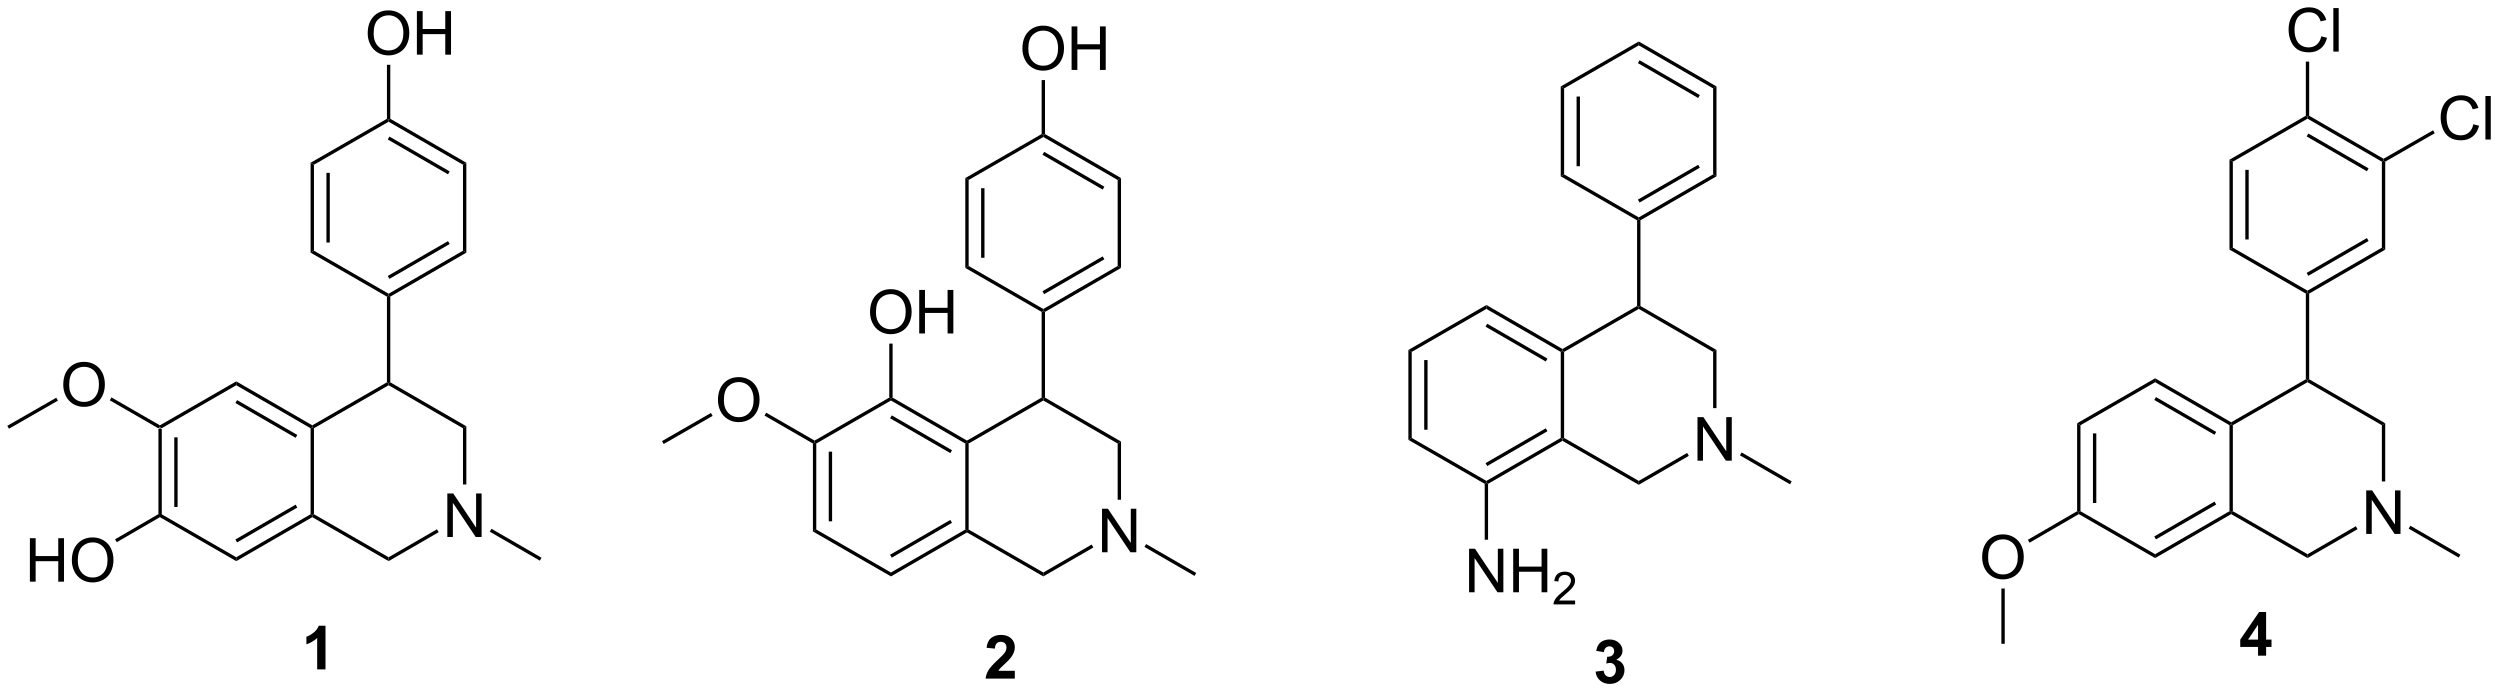 <?xml version="1.0" encoding="UTF-8"?>
<!DOCTYPE svg PUBLIC '-//W3C//DTD SVG 1.0//EN'
          'http://www.w3.org/TR/2001/REC-SVG-20010904/DTD/svg10.dtd'>
<svg stroke-dasharray="none" shape-rendering="auto" xmlns="http://www.w3.org/2000/svg" font-family="'Dialog'" text-rendering="auto" width="914" fill-opacity="1" color-interpolation="auto" color-rendering="auto" preserveAspectRatio="xMidYMid meet" font-size="12px" viewBox="0 0 914 253" fill="black" xmlns:xlink="http://www.w3.org/1999/xlink" stroke="black" image-rendering="auto" stroke-miterlimit="10" stroke-linecap="square" stroke-linejoin="miter" font-style="normal" stroke-width="1" height="253" stroke-dashoffset="0" font-weight="normal" stroke-opacity="1"
><!--Generated by the Batik Graphics2D SVG Generator--><defs id="genericDefs"
  /><g
  ><defs id="defs1"
    ><clipPath clipPathUnits="userSpaceOnUse" id="clipPath1"
      ><path d="M0.675 1.688 L343.148 1.688 L343.148 96.445 L0.675 96.445 L0.675 1.688 Z"
      /></clipPath
      ><clipPath clipPathUnits="userSpaceOnUse" id="clipPath2"
      ><path d="M44.731 245.227 L44.731 337.35 L377.682 337.35 L377.682 245.227 Z"
      /></clipPath
    ></defs
    ><g transform="scale(2.667,2.667) translate(-0.675,-1.688) matrix(1.029,0,0,1.029,-45.336,-250.553)"
    ><path d="M65.819 302.3 L66.043 302.171 L66.267 302.3 L66.267 313.763 L66.043 313.892 L65.819 313.763 ZM67.929 303.39 L67.929 312.673 L68.376 312.673 L68.376 303.39 Z" stroke="none" clip-path="url(#clipPath2)"
    /></g
    ><g transform="matrix(2.743,0,0,2.743,-122.695,-672.642)"
    ><path d="M66.043 314.151 L66.043 313.892 L66.267 313.763 L76.218 319.495 L76.218 320.011 Z" stroke="none" clip-path="url(#clipPath2)"
    /></g
    ><g transform="matrix(2.743,0,0,2.743,-122.695,-672.642)"
    ><path d="M76.218 320.011 L76.218 319.495 L86.128 313.763 L86.352 313.892 L86.352 314.151 ZM76.328 317.514 L84.357 312.87 L84.133 312.483 L76.104 317.126 Z" stroke="none" clip-path="url(#clipPath2)"
    /></g
    ><g transform="matrix(2.743,0,0,2.743,-122.695,-672.642)"
    ><path d="M86.576 313.763 L86.352 313.892 L86.128 313.763 L86.128 302.3 L86.352 302.171 L86.576 302.3 Z" stroke="none" clip-path="url(#clipPath2)"
    /></g
    ><g transform="matrix(2.743,0,0,2.743,-122.695,-672.642)"
    ><path d="M86.352 301.912 L86.352 302.171 L86.128 302.3 L76.218 296.568 L76.218 296.051 ZM84.357 303.192 L76.328 298.549 L76.104 298.937 L84.133 303.58 Z" stroke="none" clip-path="url(#clipPath2)"
    /></g
    ><g transform="matrix(2.743,0,0,2.743,-122.695,-672.642)"
    ><path d="M76.218 296.051 L76.218 296.568 L66.267 302.3 L66.043 302.171 L66.043 301.912 Z" stroke="none" clip-path="url(#clipPath2)"
    /></g
    ><g transform="matrix(2.743,0,0,2.743,-122.695,-672.642)"
    ><path d="M104.353 316.792 L104.353 310.994 L105.141 310.994 L108.187 315.545 L108.187 310.994 L108.922 310.994 L108.922 316.792 L108.134 316.792 L105.089 312.236 L105.089 316.792 L104.353 316.792 Z" stroke="none" clip-path="url(#clipPath2)"
    /></g
    ><g transform="matrix(2.743,0,0,2.743,-122.695,-672.642)"
    ><path d="M86.352 314.151 L86.352 313.892 L86.576 313.763 L96.527 319.495 L96.527 320.011 Z" stroke="none" clip-path="url(#clipPath2)"
    /></g
    ><g transform="matrix(2.743,0,0,2.743,-122.695,-672.642)"
    ><path d="M96.527 320.011 L96.527 319.495 L102.972 315.767 L103.196 316.155 Z" stroke="none" clip-path="url(#clipPath2)"
    /></g
    ><g transform="matrix(2.743,0,0,2.743,-122.695,-672.642)"
    ><path d="M106.885 309.796 L106.438 309.796 L106.438 302.3 L106.885 302.041 Z" stroke="none" clip-path="url(#clipPath2)"
    /></g
    ><g transform="matrix(2.743,0,0,2.743,-122.695,-672.642)"
    ><path d="M106.885 302.041 L106.438 302.3 L96.527 296.568 L96.527 296.31 L96.751 296.181 Z" stroke="none" clip-path="url(#clipPath2)"
    /></g
    ><g transform="matrix(2.743,0,0,2.743,-122.695,-672.642)"
    ><path d="M96.303 296.18 L96.527 296.31 L96.527 296.568 L86.576 302.3 L86.352 302.171 L86.352 301.912 Z" stroke="none" clip-path="url(#clipPath2)"
    /></g
    ><g transform="matrix(2.743,0,0,2.743,-122.695,-672.642)"
    ><path d="M96.751 296.181 L96.527 296.31 L96.303 296.18 L96.303 284.758 L96.527 284.629 L96.751 284.758 Z" stroke="none" clip-path="url(#clipPath2)"
    /></g
    ><g transform="matrix(2.743,0,0,2.743,-122.695,-672.642)"
    ><path d="M96.751 284.758 L96.527 284.629 L96.527 284.37 L106.438 278.639 L106.885 278.897 ZM96.637 282.39 L104.666 277.746 L104.442 277.359 L96.413 282.002 Z" stroke="none" clip-path="url(#clipPath2)"
    /></g
    ><g transform="matrix(2.743,0,0,2.743,-122.695,-672.642)"
    ><path d="M106.885 278.897 L106.438 278.639 L106.438 267.176 L106.885 266.917 Z" stroke="none" clip-path="url(#clipPath2)"
    /></g
    ><g transform="matrix(2.743,0,0,2.743,-122.695,-672.642)"
    ><path d="M106.885 266.917 L106.438 267.176 L96.527 261.444 L96.527 261.186 L96.751 261.057 ZM104.666 268.068 L96.637 263.425 L96.413 263.812 L104.442 268.456 Z" stroke="none" clip-path="url(#clipPath2)"
    /></g
    ><g transform="matrix(2.743,0,0,2.743,-122.695,-672.642)"
    ><path d="M96.303 261.056 L96.527 261.186 L96.527 261.444 L86.576 267.176 L86.128 266.917 Z" stroke="none" clip-path="url(#clipPath2)"
    /></g
    ><g transform="matrix(2.743,0,0,2.743,-122.695,-672.642)"
    ><path d="M86.128 266.917 L86.576 267.176 L86.576 278.639 L86.128 278.897 ZM88.238 268.266 L88.238 277.548 L88.686 277.548 L88.686 268.266 Z" stroke="none" clip-path="url(#clipPath2)"
    /></g
    ><g transform="matrix(2.743,0,0,2.743,-122.695,-672.642)"
    ><path d="M86.128 278.897 L86.576 278.639 L96.527 284.37 L96.527 284.629 L96.303 284.758 Z" stroke="none" clip-path="url(#clipPath2)"
    /></g
    ><g transform="matrix(2.743,0,0,2.743,-122.695,-672.642)"
    ><path d="M53.162 296.527 Q53.162 295.082 53.938 294.267 Q54.713 293.45 55.939 293.45 Q56.74 293.45 57.384 293.834 Q58.03 294.217 58.367 294.902 Q58.707 295.588 58.707 296.458 Q58.707 297.341 58.351 298.037 Q57.995 298.733 57.342 299.092 Q56.69 299.451 55.934 299.451 Q55.116 299.451 54.47 299.055 Q53.827 298.657 53.495 297.974 Q53.162 297.289 53.162 296.527 ZM53.953 296.537 Q53.953 297.587 54.515 298.19 Q55.079 298.791 55.931 298.791 Q56.796 298.791 57.355 298.182 Q57.916 297.573 57.916 296.455 Q57.916 295.746 57.676 295.219 Q57.437 294.691 56.975 294.401 Q56.516 294.109 55.941 294.109 Q55.127 294.109 54.539 294.67 Q53.953 295.229 53.953 296.537 Z" stroke="none" clip-path="url(#clipPath2)"
    /></g
    ><g transform="matrix(2.743,0,0,2.743,-122.695,-672.642)"
    ><path d="M66.043 301.912 L66.043 302.171 L65.819 302.3 L59.367 298.579 L59.59 298.192 Z" stroke="none" clip-path="url(#clipPath2)"
    /></g
    ><g transform="matrix(2.743,0,0,2.743,-122.695,-672.642)"
    ><path d="M48.714 322.753 L48.714 316.955 L49.481 316.955 L49.481 319.336 L52.495 319.336 L52.495 316.955 L53.262 316.955 L53.262 322.753 L52.495 322.753 L52.495 320.019 L49.481 320.019 L49.481 322.753 L48.714 322.753 ZM54.307 319.929 Q54.307 318.484 55.083 317.669 Q55.858 316.852 57.084 316.852 Q57.886 316.852 58.529 317.237 Q59.175 317.619 59.512 318.305 Q59.853 318.99 59.853 319.861 Q59.853 320.744 59.497 321.44 Q59.141 322.136 58.487 322.495 Q57.836 322.853 57.079 322.853 Q56.261 322.853 55.615 322.458 Q54.972 322.06 54.64 321.377 Q54.307 320.691 54.307 319.929 ZM55.099 319.94 Q55.099 320.989 55.66 321.593 Q56.224 322.194 57.076 322.194 Q57.941 322.194 58.5 321.585 Q59.062 320.976 59.062 319.858 Q59.062 319.149 58.822 318.621 Q58.582 318.094 58.12 317.804 Q57.661 317.511 57.087 317.511 Q56.272 317.511 55.684 318.073 Q55.099 318.632 55.099 319.94 Z" stroke="none" clip-path="url(#clipPath2)"
    /></g
    ><g transform="matrix(2.743,0,0,2.743,-122.695,-672.642)"
    ><path d="M65.819 313.763 L66.043 313.892 L66.043 314.151 L60.294 317.489 L60.069 317.102 Z" stroke="none" clip-path="url(#clipPath2)"
    /></g
    ><g transform="matrix(2.743,0,0,2.743,-122.695,-672.642)"
    ><path d="M110.011 316.088 L110.235 315.7 L116.908 319.559 L116.684 319.947 Z" stroke="none" clip-path="url(#clipPath2)"
    /></g
    ><g transform="matrix(2.743,0,0,2.743,-122.695,-672.642)"
    ><path d="M52.226 298.231 L52.449 298.619 L45.926 302.365 L45.703 301.976 Z" stroke="none" clip-path="url(#clipPath2)"
    /></g
    ><g transform="matrix(2.743,0,0,2.743,-122.695,-672.642)"
    ><path d="M93.74 249.681 Q93.74 248.236 94.516 247.421 Q95.291 246.604 96.517 246.604 Q97.318 246.604 97.962 246.989 Q98.608 247.371 98.945 248.057 Q99.285 248.742 99.285 249.612 Q99.285 250.496 98.929 251.192 Q98.573 251.888 97.919 252.246 Q97.268 252.605 96.511 252.605 Q95.694 252.605 95.048 252.209 Q94.405 251.811 94.073 251.128 Q93.74 250.443 93.74 249.681 ZM94.531 249.691 Q94.531 250.741 95.093 251.345 Q95.657 251.946 96.509 251.946 Q97.374 251.946 97.933 251.337 Q98.494 250.728 98.494 249.61 Q98.494 248.9 98.254 248.373 Q98.014 247.846 97.553 247.556 Q97.094 247.263 96.519 247.263 Q95.705 247.263 95.117 247.825 Q94.531 248.384 94.531 249.691 ZM100.296 252.505 L100.296 246.707 L101.064 246.707 L101.064 249.088 L104.078 249.088 L104.078 246.707 L104.845 246.707 L104.845 252.505 L104.078 252.505 L104.078 249.77 L101.064 249.77 L101.064 252.505 L100.296 252.505 Z" stroke="none" clip-path="url(#clipPath2)"
    /></g
    ><g transform="matrix(2.743,0,0,2.743,-122.695,-672.642)"
    ><path d="M96.751 261.057 L96.527 261.186 L96.303 261.056 L96.303 253.86 L96.751 253.86 Z" stroke="none" clip-path="url(#clipPath2)"
    /></g
    ><g transform="matrix(2.743,0,0,2.743,-122.695,-672.642)"
    ><path d="M153.08 304.335 L153.304 304.206 L153.527 304.335 L153.527 315.798 L153.08 316.057 ZM155.19 305.425 L155.19 314.708 L155.637 314.708 L155.637 305.425 Z" stroke="none" clip-path="url(#clipPath2)"
    /></g
    ><g transform="matrix(2.743,0,0,2.743,-122.695,-672.642)"
    ><path d="M153.08 316.057 L153.527 315.798 L163.478 321.529 L163.479 322.046 Z" stroke="none" clip-path="url(#clipPath2)"
    /></g
    ><g transform="matrix(2.743,0,0,2.743,-122.695,-672.642)"
    ><path d="M163.479 322.046 L163.478 321.529 L173.389 315.798 L173.613 315.927 L173.613 316.186 ZM163.589 319.549 L171.618 314.905 L171.394 314.518 L163.364 319.161 Z" stroke="none" clip-path="url(#clipPath2)"
    /></g
    ><g transform="matrix(2.743,0,0,2.743,-122.695,-672.642)"
    ><path d="M173.837 315.798 L173.613 315.927 L173.389 315.798 L173.389 304.335 L173.613 304.206 L173.837 304.335 Z" stroke="none" clip-path="url(#clipPath2)"
    /></g
    ><g transform="matrix(2.743,0,0,2.743,-122.695,-672.642)"
    ><path d="M173.613 303.947 L173.613 304.206 L173.389 304.335 L163.478 298.603 L163.479 298.345 L163.702 298.216 ZM171.618 305.227 L163.589 300.584 L163.364 300.972 L171.394 305.615 Z" stroke="none" clip-path="url(#clipPath2)"
    /></g
    ><g transform="matrix(2.743,0,0,2.743,-122.695,-672.642)"
    ><path d="M163.255 298.215 L163.479 298.345 L163.478 298.603 L153.527 304.335 L153.304 304.206 L153.304 303.947 Z" stroke="none" clip-path="url(#clipPath2)"
    /></g
    ><g transform="matrix(2.743,0,0,2.743,-122.695,-672.642)"
    ><path d="M191.614 318.827 L191.614 313.029 L192.402 313.029 L195.448 317.58 L195.448 313.029 L196.183 313.029 L196.183 318.827 L195.395 318.827 L192.35 314.271 L192.35 318.827 L191.614 318.827 Z" stroke="none" clip-path="url(#clipPath2)"
    /></g
    ><g transform="matrix(2.743,0,0,2.743,-122.695,-672.642)"
    ><path d="M173.613 316.186 L173.613 315.927 L173.837 315.798 L183.788 321.529 L183.788 322.046 Z" stroke="none" clip-path="url(#clipPath2)"
    /></g
    ><g transform="matrix(2.743,0,0,2.743,-122.695,-672.642)"
    ><path d="M183.788 322.046 L183.788 321.529 L190.232 317.802 L190.457 318.19 Z" stroke="none" clip-path="url(#clipPath2)"
    /></g
    ><g transform="matrix(2.743,0,0,2.743,-122.695,-672.642)"
    ><path d="M194.146 311.831 L193.698 311.831 L193.698 304.335 L194.146 304.076 Z" stroke="none" clip-path="url(#clipPath2)"
    /></g
    ><g transform="matrix(2.743,0,0,2.743,-122.695,-672.642)"
    ><path d="M194.146 304.076 L193.698 304.335 L183.788 298.603 L183.788 298.345 L184.012 298.216 Z" stroke="none" clip-path="url(#clipPath2)"
    /></g
    ><g transform="matrix(2.743,0,0,2.743,-122.695,-672.642)"
    ><path d="M183.564 298.215 L183.788 298.345 L183.788 298.603 L173.837 304.335 L173.613 304.206 L173.613 303.947 Z" stroke="none" clip-path="url(#clipPath2)"
    /></g
    ><g transform="matrix(2.743,0,0,2.743,-122.695,-672.642)"
    ><path d="M184.012 298.216 L183.788 298.345 L183.564 298.215 L183.564 286.793 L183.788 286.664 L184.012 286.793 Z" stroke="none" clip-path="url(#clipPath2)"
    /></g
    ><g transform="matrix(2.743,0,0,2.743,-122.695,-672.642)"
    ><path d="M184.012 286.793 L183.788 286.664 L183.788 286.405 L193.698 280.674 L194.146 280.932 ZM183.898 284.425 L191.927 279.781 L191.703 279.394 L183.674 284.037 Z" stroke="none" clip-path="url(#clipPath2)"
    /></g
    ><g transform="matrix(2.743,0,0,2.743,-122.695,-672.642)"
    ><path d="M194.146 280.932 L193.698 280.674 L193.698 269.211 L194.146 268.952 Z" stroke="none" clip-path="url(#clipPath2)"
    /></g
    ><g transform="matrix(2.743,0,0,2.743,-122.695,-672.642)"
    ><path d="M194.146 268.952 L193.698 269.211 L183.788 263.479 L183.788 263.221 L184.012 263.092 ZM191.927 270.103 L183.898 265.46 L183.674 265.848 L191.703 270.491 Z" stroke="none" clip-path="url(#clipPath2)"
    /></g
    ><g transform="matrix(2.743,0,0,2.743,-122.695,-672.642)"
    ><path d="M183.564 263.091 L183.788 263.221 L183.788 263.479 L173.837 269.211 L173.389 268.952 Z" stroke="none" clip-path="url(#clipPath2)"
    /></g
    ><g transform="matrix(2.743,0,0,2.743,-122.695,-672.642)"
    ><path d="M173.389 268.952 L173.837 269.211 L173.837 280.674 L173.389 280.933 ZM175.499 270.301 L175.499 279.584 L175.947 279.584 L175.947 270.301 Z" stroke="none" clip-path="url(#clipPath2)"
    /></g
    ><g transform="matrix(2.743,0,0,2.743,-122.695,-672.642)"
    ><path d="M173.389 280.933 L173.837 280.674 L183.788 286.405 L183.788 286.664 L183.564 286.793 Z" stroke="none" clip-path="url(#clipPath2)"
    /></g
    ><g transform="matrix(2.743,0,0,2.743,-122.695,-672.642)"
    ><path d="M140.423 298.562 Q140.423 297.117 141.198 296.302 Q141.974 295.485 143.2 295.485 Q144.001 295.485 144.645 295.87 Q145.291 296.252 145.628 296.937 Q145.968 297.623 145.968 298.493 Q145.968 299.376 145.612 300.072 Q145.256 300.769 144.602 301.127 Q143.951 301.486 143.194 301.486 Q142.377 301.486 141.731 301.09 Q141.088 300.692 140.755 300.009 Q140.423 299.324 140.423 298.562 ZM141.214 298.572 Q141.214 299.622 141.776 300.225 Q142.34 300.827 143.192 300.827 Q144.057 300.827 144.616 300.217 Q145.177 299.608 145.177 298.49 Q145.177 297.781 144.937 297.254 Q144.697 296.726 144.236 296.436 Q143.777 296.144 143.202 296.144 Q142.387 296.144 141.799 296.705 Q141.214 297.264 141.214 298.572 Z" stroke="none" clip-path="url(#clipPath2)"
    /></g
    ><g transform="matrix(2.743,0,0,2.743,-122.695,-672.642)"
    ><path d="M153.304 303.947 L153.304 304.206 L153.08 304.335 L146.628 300.615 L146.851 300.227 Z" stroke="none" clip-path="url(#clipPath2)"
    /></g
    ><g transform="matrix(2.743,0,0,2.743,-122.695,-672.642)"
    ><path d="M197.272 318.123 L197.496 317.735 L204.168 321.594 L203.944 321.982 Z" stroke="none" clip-path="url(#clipPath2)"
    /></g
    ><g transform="matrix(2.743,0,0,2.743,-122.695,-672.642)"
    ><path d="M139.487 300.265 L139.71 300.654 L133.187 304.4 L132.964 304.012 Z" stroke="none" clip-path="url(#clipPath2)"
    /></g
    ><g transform="matrix(2.743,0,0,2.743,-122.695,-672.642)"
    ><path d="M181.001 251.716 Q181.001 250.271 181.776 249.456 Q182.552 248.639 183.778 248.639 Q184.579 248.639 185.222 249.024 Q185.869 249.406 186.206 250.092 Q186.546 250.777 186.546 251.647 Q186.546 252.531 186.19 253.227 Q185.834 253.923 185.18 254.281 Q184.529 254.64 183.772 254.64 Q182.955 254.64 182.309 254.244 Q181.666 253.846 181.333 253.163 Q181.001 252.478 181.001 251.716 ZM181.792 251.726 Q181.792 252.776 182.354 253.38 Q182.918 253.981 183.77 253.981 Q184.635 253.981 185.194 253.372 Q185.755 252.763 185.755 251.645 Q185.755 250.935 185.515 250.408 Q185.275 249.881 184.814 249.591 Q184.355 249.298 183.78 249.298 Q182.965 249.298 182.377 249.86 Q181.792 250.419 181.792 251.726 ZM187.557 254.54 L187.557 248.742 L188.325 248.742 L188.325 251.123 L191.338 251.123 L191.338 248.742 L192.106 248.742 L192.106 254.54 L191.338 254.54 L191.338 251.805 L188.325 251.805 L188.325 254.54 L187.557 254.54 Z" stroke="none" clip-path="url(#clipPath2)"
    /></g
    ><g transform="matrix(2.743,0,0,2.743,-122.695,-672.642)"
    ><path d="M184.012 263.092 L183.788 263.221 L183.564 263.091 L183.564 255.895 L184.012 255.895 Z" stroke="none" clip-path="url(#clipPath2)"
    /></g
    ><g transform="matrix(2.743,0,0,2.743,-122.695,-672.642)"
    ><path d="M160.692 286.84 Q160.692 285.395 161.467 284.58 Q162.242 283.763 163.468 283.763 Q164.27 283.763 164.913 284.148 Q165.559 284.53 165.897 285.216 Q166.237 285.901 166.237 286.771 Q166.237 287.655 165.881 288.351 Q165.525 289.047 164.871 289.406 Q164.22 289.764 163.463 289.764 Q162.646 289.764 162 289.369 Q161.356 288.971 161.024 288.288 Q160.692 287.602 160.692 286.84 ZM161.483 286.851 Q161.483 287.9 162.044 288.504 Q162.609 289.105 163.46 289.105 Q164.325 289.105 164.884 288.496 Q165.446 287.887 165.446 286.769 Q165.446 286.06 165.206 285.532 Q164.966 285.005 164.505 284.715 Q164.046 284.422 163.471 284.422 Q162.656 284.422 162.068 284.984 Q161.483 285.543 161.483 286.851 ZM167.248 289.664 L167.248 283.866 L168.015 283.866 L168.015 286.247 L171.029 286.247 L171.029 283.866 L171.796 283.866 L171.796 289.664 L171.029 289.664 L171.029 286.93 L168.015 286.93 L168.015 289.664 L167.248 289.664 Z" stroke="none" clip-path="url(#clipPath2)"
    /></g
    ><g transform="matrix(2.743,0,0,2.743,-122.695,-672.642)"
    ><path d="M163.702 298.216 L163.479 298.345 L163.255 298.215 L163.255 291.019 L163.702 291.019 Z" stroke="none" clip-path="url(#clipPath2)"
    /></g
    ><g transform="matrix(2.743,0,0,2.743,-122.695,-672.642)"
    ><path d="M232.445 291.866 L232.892 292.125 L232.892 303.588 L232.445 303.847 ZM234.555 293.215 L234.555 302.498 L235.002 302.498 L235.002 293.215 Z" stroke="none" clip-path="url(#clipPath2)"
    /></g
    ><g transform="matrix(2.743,0,0,2.743,-122.695,-672.642)"
    ><path d="M232.445 303.847 L232.892 303.588 L242.843 309.32 L242.844 309.578 L242.62 309.707 Z" stroke="none" clip-path="url(#clipPath2)"
    /></g
    ><g transform="matrix(2.743,0,0,2.743,-122.695,-672.642)"
    ><path d="M243.067 309.707 L242.844 309.578 L242.843 309.32 L252.754 303.588 L252.978 303.717 L252.978 303.976 ZM242.953 307.339 L250.983 302.695 L250.758 302.308 L242.729 306.951 Z" stroke="none" clip-path="url(#clipPath2)"
    /></g
    ><g transform="matrix(2.743,0,0,2.743,-122.695,-672.642)"
    ><path d="M253.202 303.588 L252.978 303.717 L252.754 303.588 L252.754 292.125 L252.978 291.996 L253.202 292.125 Z" stroke="none" clip-path="url(#clipPath2)"
    /></g
    ><g transform="matrix(2.743,0,0,2.743,-122.695,-672.642)"
    ><path d="M252.978 291.737 L252.978 291.996 L252.754 292.125 L242.843 286.393 L242.844 285.876 ZM250.983 293.017 L242.953 288.374 L242.729 288.762 L250.758 293.405 Z" stroke="none" clip-path="url(#clipPath2)"
    /></g
    ><g transform="matrix(2.743,0,0,2.743,-122.695,-672.642)"
    ><path d="M242.844 285.876 L242.843 286.393 L232.892 292.125 L232.445 291.866 Z" stroke="none" clip-path="url(#clipPath2)"
    /></g
    ><g transform="matrix(2.743,0,0,2.743,-122.695,-672.642)"
    ><path d="M270.979 306.617 L270.979 300.819 L271.767 300.819 L274.813 305.37 L274.813 300.819 L275.548 300.819 L275.548 306.617 L274.76 306.617 L271.714 302.061 L271.714 306.617 L270.979 306.617 Z" stroke="none" clip-path="url(#clipPath2)"
    /></g
    ><g transform="matrix(2.743,0,0,2.743,-122.695,-672.642)"
    ><path d="M252.978 303.976 L252.978 303.717 L253.202 303.588 L263.153 309.32 L263.153 309.837 Z" stroke="none" clip-path="url(#clipPath2)"
    /></g
    ><g transform="matrix(2.743,0,0,2.743,-122.695,-672.642)"
    ><path d="M263.153 309.837 L263.153 309.32 L269.598 305.592 L269.822 305.98 Z" stroke="none" clip-path="url(#clipPath2)"
    /></g
    ><g transform="matrix(2.743,0,0,2.743,-122.695,-672.642)"
    ><path d="M273.511 299.621 L273.063 299.621 L273.063 292.125 L273.511 291.866 Z" stroke="none" clip-path="url(#clipPath2)"
    /></g
    ><g transform="matrix(2.743,0,0,2.743,-122.695,-672.642)"
    ><path d="M273.511 291.866 L273.063 292.125 L263.153 286.393 L263.153 286.135 L263.377 286.006 Z" stroke="none" clip-path="url(#clipPath2)"
    /></g
    ><g transform="matrix(2.743,0,0,2.743,-122.695,-672.642)"
    ><path d="M262.929 286.005 L263.153 286.135 L263.153 286.393 L253.202 292.125 L252.978 291.996 L252.978 291.737 Z" stroke="none" clip-path="url(#clipPath2)"
    /></g
    ><g transform="matrix(2.743,0,0,2.743,-122.695,-672.642)"
    ><path d="M263.377 286.006 L263.153 286.135 L262.929 286.005 L262.929 274.583 L263.153 274.454 L263.377 274.583 Z" stroke="none" clip-path="url(#clipPath2)"
    /></g
    ><g transform="matrix(2.743,0,0,2.743,-122.695,-672.642)"
    ><path d="M263.377 274.583 L263.153 274.454 L263.153 274.195 L273.063 268.464 L273.511 268.722 ZM263.263 272.215 L271.292 267.571 L271.068 267.184 L263.039 271.827 Z" stroke="none" clip-path="url(#clipPath2)"
    /></g
    ><g transform="matrix(2.743,0,0,2.743,-122.695,-672.642)"
    ><path d="M273.511 268.722 L273.063 268.464 L273.063 257.001 L273.511 256.742 Z" stroke="none" clip-path="url(#clipPath2)"
    /></g
    ><g transform="matrix(2.743,0,0,2.743,-122.695,-672.642)"
    ><path d="M273.511 256.742 L273.063 257.001 L263.153 251.269 L263.153 250.752 ZM271.292 257.893 L263.263 253.25 L263.039 253.637 L271.068 258.281 Z" stroke="none" clip-path="url(#clipPath2)"
    /></g
    ><g transform="matrix(2.743,0,0,2.743,-122.695,-672.642)"
    ><path d="M263.153 250.752 L263.153 251.269 L253.202 257.001 L252.754 256.742 Z" stroke="none" clip-path="url(#clipPath2)"
    /></g
    ><g transform="matrix(2.743,0,0,2.743,-122.695,-672.642)"
    ><path d="M252.754 256.742 L253.202 257.001 L253.202 268.464 L252.754 268.723 ZM254.864 258.091 L254.864 267.373 L255.312 267.373 L255.312 258.091 Z" stroke="none" clip-path="url(#clipPath2)"
    /></g
    ><g transform="matrix(2.743,0,0,2.743,-122.695,-672.642)"
    ><path d="M252.754 268.723 L253.202 268.464 L263.153 274.195 L263.153 274.454 L262.929 274.583 Z" stroke="none" clip-path="url(#clipPath2)"
    /></g
    ><g transform="matrix(2.743,0,0,2.743,-122.695,-672.642)"
    ><path d="M276.637 305.913 L276.861 305.525 L283.534 309.384 L283.309 309.772 Z" stroke="none" clip-path="url(#clipPath2)"
    /></g
    ><g transform="matrix(2.743,0,0,2.743,-122.695,-672.642)"
    ><path d="M240.535 324.159 L240.535 318.361 L241.324 318.361 L244.369 322.912 L244.369 318.361 L245.105 318.361 L245.105 324.159 L244.316 324.159 L241.271 319.603 L241.271 324.159 L240.535 324.159 ZM246.417 324.159 L246.417 318.361 L247.184 318.361 L247.184 320.742 L250.198 320.742 L250.198 318.361 L250.965 318.361 L250.965 324.159 L250.198 324.159 L250.198 321.425 L247.184 321.425 L247.184 324.159 L246.417 324.159 Z" stroke="none" clip-path="url(#clipPath2)"
    /></g
    ><g transform="matrix(2.743,0,0,2.743,-122.695,-672.642)"
    ><path d="M254.668 325.265 L254.668 325.779 L251.792 325.779 Q251.786 325.585 251.856 325.407 Q251.964 325.114 252.206 324.83 Q252.449 324.545 252.906 324.171 Q253.614 323.59 253.863 323.25 Q254.112 322.909 254.112 322.607 Q254.112 322.291 253.885 322.073 Q253.659 321.853 253.293 321.853 Q252.908 321.853 252.676 322.085 Q252.445 322.316 252.443 322.726 L251.893 322.67 Q251.951 322.055 252.318 321.735 Q252.686 321.413 253.305 321.413 Q253.932 321.413 254.296 321.76 Q254.662 322.107 254.662 322.619 Q254.662 322.88 254.555 323.133 Q254.448 323.384 254.199 323.663 Q253.952 323.942 253.376 324.428 Q252.896 324.832 252.759 324.976 Q252.623 325.12 252.534 325.265 L254.668 325.265 Z" stroke="none" clip-path="url(#clipPath2)"
    /></g
    ><g transform="matrix(2.743,0,0,2.743,-122.695,-672.642)"
    ><path d="M242.62 309.707 L242.844 309.578 L243.067 309.707 L243.067 317.163 L242.62 317.163 Z" stroke="none" clip-path="url(#clipPath2)"
    /></g
    ><g transform="matrix(2.743,0,0,2.743,-122.695,-672.642)"
    ><path d="M321.578 301.634 L322.025 301.893 L322.025 313.356 L321.802 313.485 L321.578 313.356 ZM323.688 302.983 L323.688 312.266 L324.135 312.266 L324.135 302.983 Z" stroke="none" clip-path="url(#clipPath2)"
    /></g
    ><g transform="matrix(2.743,0,0,2.743,-122.695,-672.642)"
    ><path d="M321.802 313.744 L321.802 313.485 L322.025 313.356 L331.976 319.088 L331.977 319.604 Z" stroke="none" clip-path="url(#clipPath2)"
    /></g
    ><g transform="matrix(2.743,0,0,2.743,-122.695,-672.642)"
    ><path d="M331.977 319.604 L331.976 319.088 L341.887 313.356 L342.111 313.485 L342.111 313.744 ZM332.087 317.107 L340.116 312.463 L339.892 312.076 L331.862 316.719 Z" stroke="none" clip-path="url(#clipPath2)"
    /></g
    ><g transform="matrix(2.743,0,0,2.743,-122.695,-672.642)"
    ><path d="M342.335 313.356 L342.111 313.485 L341.887 313.356 L341.887 301.893 L342.111 301.764 L342.335 301.893 Z" stroke="none" clip-path="url(#clipPath2)"
    /></g
    ><g transform="matrix(2.743,0,0,2.743,-122.695,-672.642)"
    ><path d="M342.111 301.505 L342.111 301.764 L341.887 301.893 L331.976 296.161 L331.977 295.644 ZM340.116 302.786 L332.087 298.142 L331.862 298.53 L339.892 303.173 Z" stroke="none" clip-path="url(#clipPath2)"
    /></g
    ><g transform="matrix(2.743,0,0,2.743,-122.695,-672.642)"
    ><path d="M331.977 295.644 L331.976 296.161 L322.025 301.893 L321.578 301.634 Z" stroke="none" clip-path="url(#clipPath2)"
    /></g
    ><g transform="matrix(2.743,0,0,2.743,-122.695,-672.642)"
    ><path d="M360.112 316.385 L360.112 310.587 L360.9 310.587 L363.946 315.138 L363.946 310.587 L364.681 310.587 L364.681 316.385 L363.893 316.385 L360.848 311.829 L360.848 316.385 L360.112 316.385 Z" stroke="none" clip-path="url(#clipPath2)"
    /></g
    ><g transform="matrix(2.743,0,0,2.743,-122.695,-672.642)"
    ><path d="M342.111 313.744 L342.111 313.485 L342.335 313.356 L352.286 319.088 L352.286 319.604 Z" stroke="none" clip-path="url(#clipPath2)"
    /></g
    ><g transform="matrix(2.743,0,0,2.743,-122.695,-672.642)"
    ><path d="M352.286 319.604 L352.286 319.088 L358.731 315.36 L358.955 315.748 Z" stroke="none" clip-path="url(#clipPath2)"
    /></g
    ><g transform="matrix(2.743,0,0,2.743,-122.695,-672.642)"
    ><path d="M362.644 309.389 L362.196 309.389 L362.196 301.893 L362.644 301.635 Z" stroke="none" clip-path="url(#clipPath2)"
    /></g
    ><g transform="matrix(2.743,0,0,2.743,-122.695,-672.642)"
    ><path d="M362.644 301.635 L362.196 301.893 L352.286 296.161 L352.286 295.903 L352.51 295.774 Z" stroke="none" clip-path="url(#clipPath2)"
    /></g
    ><g transform="matrix(2.743,0,0,2.743,-122.695,-672.642)"
    ><path d="M352.062 295.773 L352.286 295.903 L352.286 296.161 L342.335 301.893 L342.111 301.764 L342.111 301.505 Z" stroke="none" clip-path="url(#clipPath2)"
    /></g
    ><g transform="matrix(2.743,0,0,2.743,-122.695,-672.642)"
    ><path d="M352.51 295.774 L352.286 295.903 L352.062 295.773 L352.062 284.351 L352.286 284.222 L352.51 284.351 Z" stroke="none" clip-path="url(#clipPath2)"
    /></g
    ><g transform="matrix(2.743,0,0,2.743,-122.695,-672.642)"
    ><path d="M352.51 284.351 L352.286 284.222 L352.286 283.963 L362.196 278.232 L362.644 278.49 ZM352.396 281.983 L360.425 277.339 L360.201 276.952 L352.172 281.595 Z" stroke="none" clip-path="url(#clipPath2)"
    /></g
    ><g transform="matrix(2.743,0,0,2.743,-122.695,-672.642)"
    ><path d="M362.644 278.49 L362.196 278.232 L362.196 266.769 L362.42 266.639 L362.644 266.769 Z" stroke="none" clip-path="url(#clipPath2)"
    /></g
    ><g transform="matrix(2.743,0,0,2.743,-122.695,-672.642)"
    ><path d="M362.421 266.381 L362.42 266.639 L362.196 266.769 L352.286 261.037 L352.286 260.779 L352.51 260.65 ZM360.425 267.661 L352.396 263.018 L352.172 263.406 L360.201 268.049 Z" stroke="none" clip-path="url(#clipPath2)"
    /></g
    ><g transform="matrix(2.743,0,0,2.743,-122.695,-672.642)"
    ><path d="M352.062 260.649 L352.286 260.779 L352.286 261.037 L342.335 266.769 L341.887 266.51 Z" stroke="none" clip-path="url(#clipPath2)"
    /></g
    ><g transform="matrix(2.743,0,0,2.743,-122.695,-672.642)"
    ><path d="M341.887 266.51 L342.335 266.769 L342.335 278.232 L341.887 278.49 ZM343.997 267.859 L343.997 277.142 L344.445 277.142 L344.445 267.859 Z" stroke="none" clip-path="url(#clipPath2)"
    /></g
    ><g transform="matrix(2.743,0,0,2.743,-122.695,-672.642)"
    ><path d="M341.887 278.49 L342.335 278.232 L352.286 283.963 L352.286 284.222 L352.062 284.351 Z" stroke="none" clip-path="url(#clipPath2)"
    /></g
    ><g transform="matrix(2.743,0,0,2.743,-122.695,-672.642)"
    ><path d="M308.921 319.522 Q308.921 318.077 309.696 317.262 Q310.472 316.445 311.698 316.445 Q312.499 316.445 313.142 316.83 Q313.788 317.212 314.126 317.898 Q314.466 318.583 314.466 319.454 Q314.466 320.337 314.11 321.033 Q313.754 321.729 313.1 322.088 Q312.449 322.446 311.692 322.446 Q310.875 322.446 310.229 322.051 Q309.586 321.653 309.253 320.97 Q308.921 320.284 308.921 319.522 ZM309.712 319.533 Q309.712 320.582 310.274 321.186 Q310.838 321.787 311.69 321.787 Q312.555 321.787 313.114 321.178 Q313.675 320.569 313.675 319.451 Q313.675 318.742 313.435 318.214 Q313.195 317.687 312.734 317.397 Q312.275 317.104 311.7 317.104 Q310.885 317.104 310.298 317.666 Q309.712 318.225 309.712 319.533 Z" stroke="none" clip-path="url(#clipPath2)"
    /></g
    ><g transform="matrix(2.743,0,0,2.743,-122.695,-672.642)"
    ><path d="M321.578 313.356 L321.802 313.485 L321.802 313.744 L315.239 317.555 L315.014 317.167 Z" stroke="none" clip-path="url(#clipPath2)"
    /></g
    ><g transform="matrix(2.743,0,0,2.743,-122.695,-672.642)"
    ><path d="M365.769 315.681 L365.994 315.293 L372.666 319.152 L372.442 319.54 Z" stroke="none" clip-path="url(#clipPath2)"
    /></g
    ><g transform="matrix(2.743,0,0,2.743,-122.695,-672.642)"
    ><path d="M354.122 250.065 L354.89 250.257 Q354.65 251.204 354.022 251.702 Q353.395 252.198 352.49 252.198 Q351.552 252.198 350.964 251.816 Q350.378 251.433 350.07 250.711 Q349.764 249.986 349.764 249.155 Q349.764 248.248 350.109 247.576 Q350.457 246.901 351.096 246.55 Q351.734 246.199 352.501 246.199 Q353.371 246.199 353.964 246.642 Q354.558 247.085 354.792 247.89 L354.035 248.066 Q353.835 247.433 353.45 247.146 Q353.068 246.856 352.485 246.856 Q351.818 246.856 351.367 247.178 Q350.919 247.497 350.737 248.037 Q350.555 248.578 350.555 249.15 Q350.555 249.891 350.771 250.442 Q350.987 250.993 351.441 251.267 Q351.897 251.539 352.427 251.539 Q353.07 251.539 353.516 251.167 Q353.964 250.795 354.122 250.065 ZM355.729 252.098 L355.729 246.3 L356.441 246.3 L356.441 252.098 L355.729 252.098 Z" stroke="none" clip-path="url(#clipPath2)"
    /></g
    ><g transform="matrix(2.743,0,0,2.743,-122.695,-672.642)"
    ><path d="M352.51 260.65 L352.286 260.779 L352.062 260.649 L352.062 253.431 L352.51 253.431 Z" stroke="none" clip-path="url(#clipPath2)"
    /></g
    ><g transform="matrix(2.743,0,0,2.743,-122.695,-672.642)"
    ><path d="M311.484 323.661 L311.932 323.661 L311.932 331.027 L311.484 331.027 Z" stroke="none" clip-path="url(#clipPath2)"
    /></g
    ><g transform="matrix(2.743,0,0,2.743,-122.695,-672.642)"
    ><path d="M374.391 261.786 L375.158 261.979 Q374.918 262.925 374.291 263.424 Q373.663 263.92 372.759 263.92 Q371.82 263.92 371.232 263.537 Q370.647 263.155 370.339 262.433 Q370.033 261.707 370.033 260.877 Q370.033 259.97 370.378 259.297 Q370.726 258.622 371.364 258.272 Q372.002 257.921 372.769 257.921 Q373.64 257.921 374.233 258.364 Q374.826 258.807 375.061 259.611 L374.304 259.788 Q374.104 259.155 373.719 258.868 Q373.336 258.578 372.754 258.578 Q372.087 258.578 371.636 258.899 Q371.188 259.218 371.006 259.759 Q370.824 260.299 370.824 260.872 Q370.824 261.613 371.04 262.163 Q371.256 262.715 371.71 262.989 Q372.166 263.26 372.696 263.26 Q373.339 263.26 373.785 262.889 Q374.233 262.517 374.391 261.786 ZM375.998 263.819 L375.998 258.021 L376.71 258.021 L376.71 263.819 L375.998 263.819 Z" stroke="none" clip-path="url(#clipPath2)"
    /></g
    ><g transform="matrix(2.743,0,0,2.743,-122.695,-672.642)"
    ><path d="M362.644 266.769 L362.42 266.639 L362.421 266.381 L369.027 262.587 L369.25 262.975 Z" stroke="none" clip-path="url(#clipPath2)"
    /></g
    ><g transform="matrix(2.743,0,0,2.743,-122.695,-672.642)"
    ><path d="M88.115 334.446 L87.005 334.446 L87.005 330.256 Q86.396 330.825 85.568 331.1 L85.568 330.09 Q86.003 329.947 86.512 329.552 Q87.024 329.154 87.214 328.624 L88.115 328.624 L88.115 334.446 Z" stroke="none" clip-path="url(#clipPath2)"
    /></g
    ><g transform="matrix(2.743,0,0,2.743,-122.695,-672.642)"
    ><path d="M179.99 334.633 L179.99 335.667 L176.095 335.667 Q176.158 335.081 176.475 334.557 Q176.791 334.032 177.725 333.167 Q178.476 332.466 178.645 332.218 Q178.874 331.872 178.874 331.538 Q178.874 331.166 178.674 330.965 Q178.476 330.765 178.123 330.765 Q177.775 330.765 177.569 330.976 Q177.363 331.184 177.332 331.672 L176.224 331.561 Q176.325 330.644 176.847 330.246 Q177.369 329.845 178.152 329.845 Q179.009 329.845 179.499 330.309 Q179.99 330.77 179.99 331.459 Q179.99 331.849 179.85 332.205 Q179.71 332.558 179.404 332.946 Q179.204 333.201 178.677 333.684 Q178.152 334.166 178.009 334.325 Q177.87 334.483 177.783 334.633 L179.99 334.633 Z" stroke="none" clip-path="url(#clipPath2)"
    /></g
    ><g transform="matrix(2.743,0,0,2.743,-122.695,-672.642)"
    ><path d="M257.394 334.737 L258.47 334.608 Q258.52 335.019 258.744 335.238 Q258.971 335.454 259.293 335.454 Q259.636 335.454 259.87 335.193 Q260.108 334.933 260.108 334.49 Q260.108 334.07 259.881 333.825 Q259.657 333.58 259.332 333.58 Q259.119 333.58 258.821 333.662 L258.945 332.757 Q259.396 332.768 259.633 332.562 Q259.87 332.354 259.87 332.008 Q259.87 331.716 259.696 331.542 Q259.522 331.368 259.232 331.368 Q258.947 331.368 258.744 331.565 Q258.544 331.763 258.502 332.143 L257.476 331.969 Q257.584 331.444 257.798 331.13 Q258.014 330.814 258.399 330.635 Q258.787 330.455 259.264 330.455 Q260.084 330.455 260.577 330.977 Q260.986 331.404 260.986 331.942 Q260.986 332.704 260.15 333.161 Q260.648 333.266 260.946 333.638 Q261.247 334.01 261.247 334.537 Q261.247 335.299 260.688 335.839 Q260.131 336.377 259.301 336.377 Q258.512 336.377 257.993 335.924 Q257.476 335.47 257.394 334.737 Z" stroke="none" clip-path="url(#clipPath2)"
    /></g
    ><g transform="matrix(2.743,0,0,2.743,-122.695,-672.642)"
    ><path d="M345.692 332.614 L345.692 331.446 L343.319 331.446 L343.319 330.473 L345.835 326.792 L346.768 326.792 L346.768 330.471 L347.488 330.471 L347.488 331.446 L346.768 331.446 L346.768 332.614 L345.692 332.614 ZM345.692 330.471 L345.692 328.488 L344.361 330.471 L345.692 330.471 Z" stroke="none" clip-path="url(#clipPath2)"
    /></g
  ></g
></svg
>
